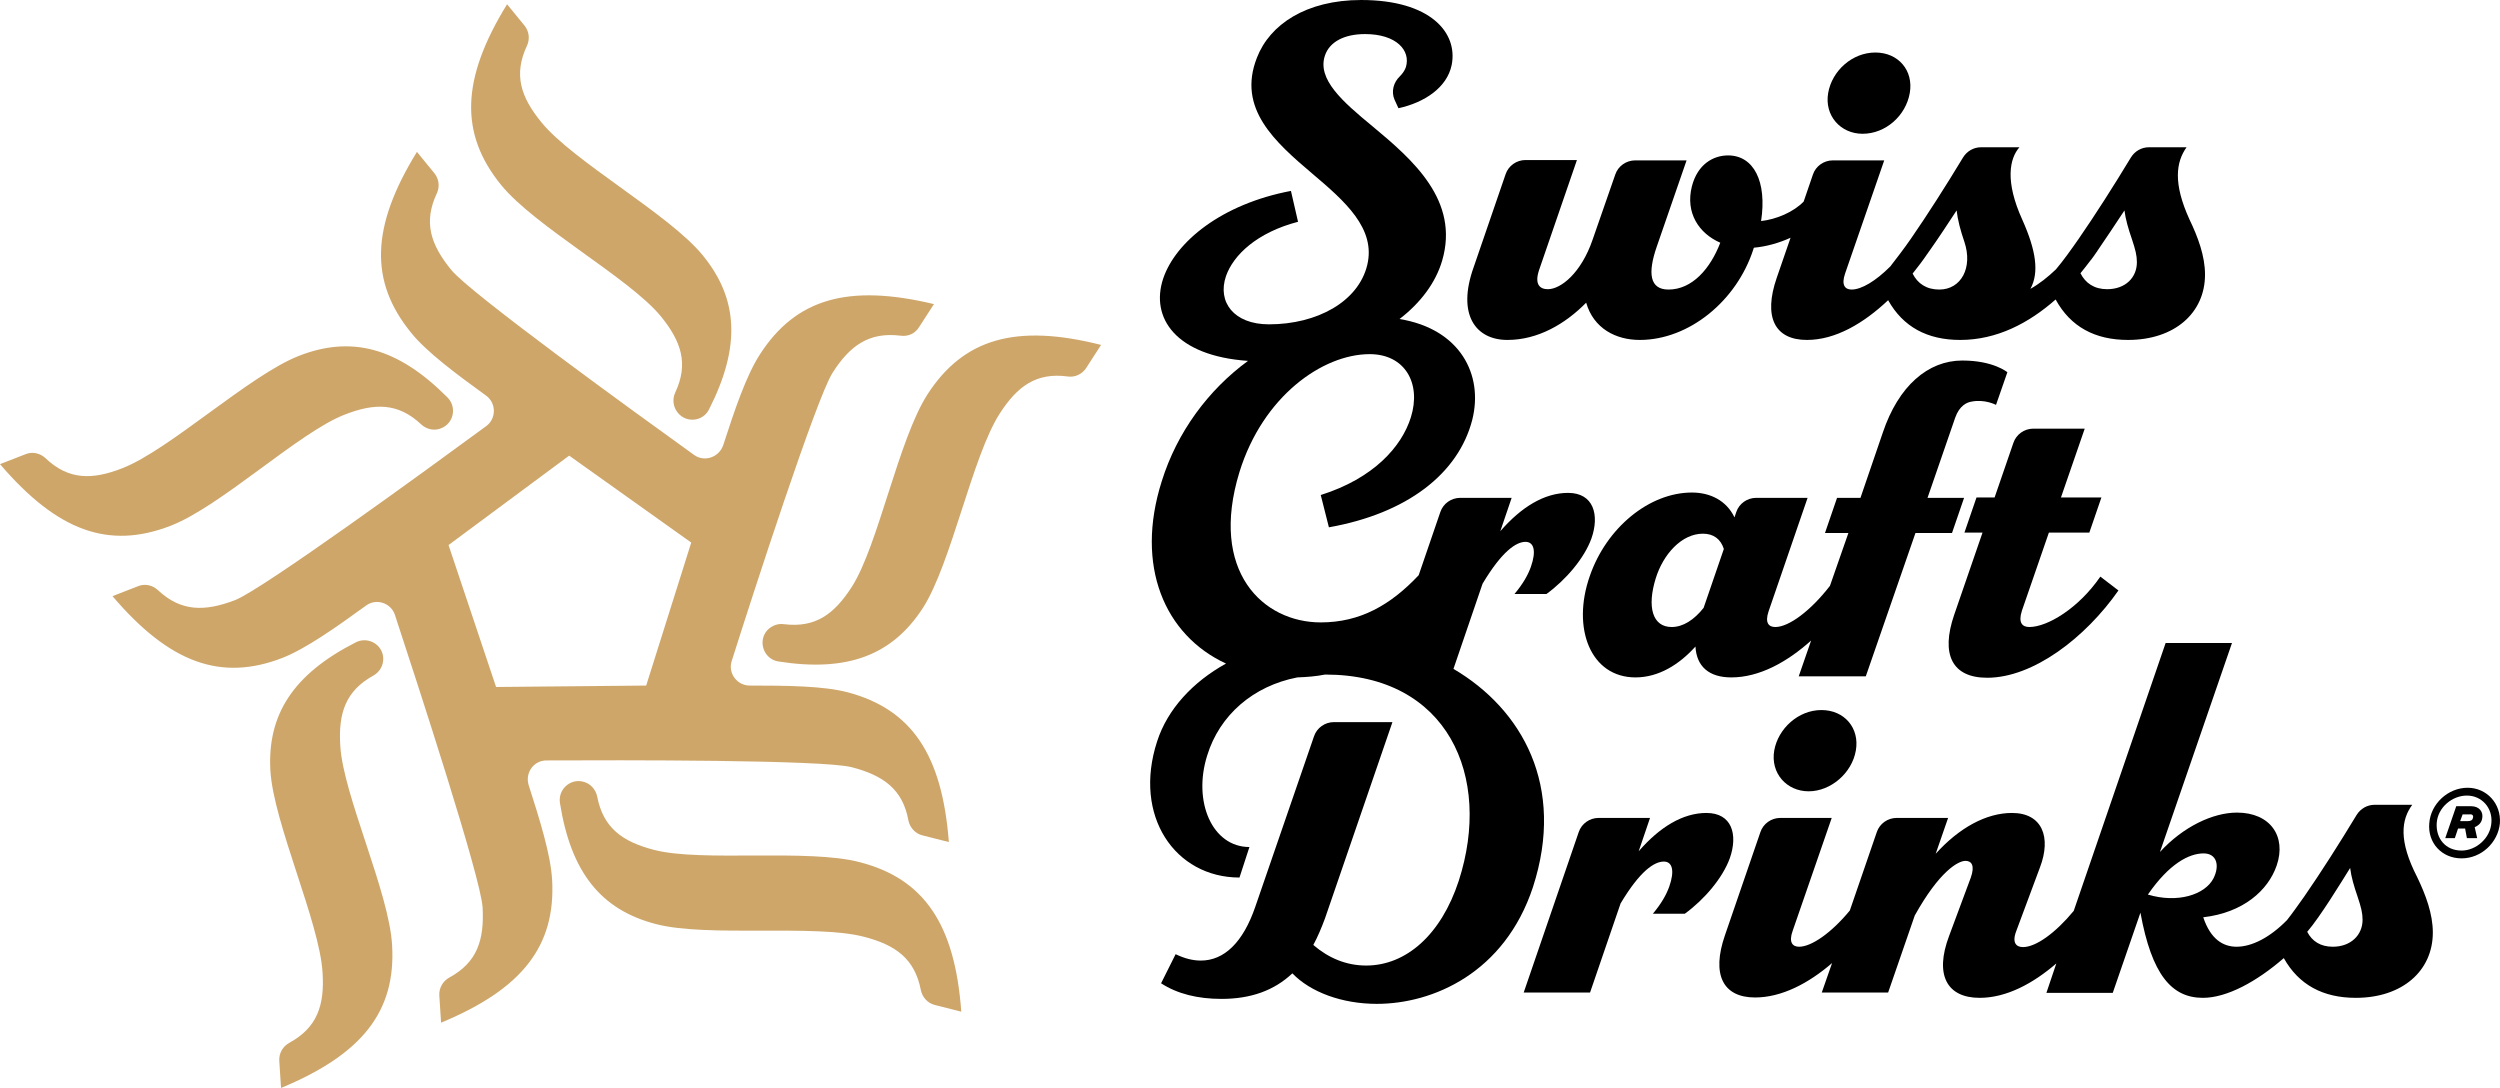 <?xml version="1.0" encoding="UTF-8"?>
<svg id="Calque_2" data-name="Calque 2" xmlns="http://www.w3.org/2000/svg" viewBox="0 0 704.53 306.6">
  <defs>
    <style>
      .cls-1 {
        fill: #cea66a;
      }
    </style>
  </defs>
  <g id="Calque_1-2" data-name="Calque 1">
    <g id="Design">
      <g>
        <path class="cls-1" d="M141.2,52.1c-11.7-14.4-11.3-29.8,1.7-50.9l4.9,6c1.3,1.6,1.6,3.8.7,5.7-3.8,8.1-1.8,14.4,4.1,21.6,9,11,36,25.9,45.4,37.4,10.1,12.3,10.8,25.8,1.8,43.5-1.7,3.4-6.4,3.9-8.8.9h0c-1.3-1.6-1.6-3.8-.7-5.7,3.8-8.1,1.7-14.4-4.1-21.5-8.8-10.7-35.5-25.3-45-37ZM48,148.2c14.1-5.4,36.2-26.3,49-31.3,8.6-3.4,15.2-3.4,21.7,2.7,1.5,1.4,3.7,1.9,5.6,1.1h0c3.6-1.4,4.5-6,1.8-8.7-14-14.1-27.1-17.5-41.9-11.7-13.8,5.4-36.4,26.4-49.6,31.6-8.6,3.4-15.3,3.4-21.8-2.8-1.5-1.4-3.7-1.9-5.6-1.1l-7.2,2.8c16.2,18.9,30.6,24.1,48,17.4ZM95.9,210.2c-.6-9.2,1.5-15.5,9.3-19.8,1.8-1,2.9-2.9,2.8-5h0c-.2-3.8-4.3-6.1-7.7-4.4-17.7,9-25,20.4-24.1,36.2.9,14.8,13.9,42.8,14.7,56.9.6,9.2-1.5,15.5-9.4,19.8-1.8,1-2.9,2.9-2.8,5l.5,7.7c22.9-9.5,32.4-21.6,31.3-40.2-.8-14.9-13.8-42.4-14.6-56.2ZM242.4,243c-14.6-3.9-44.8,0-58.1-3.5-8.9-2.3-14.3-6.2-16-15-.4-2-1.9-3.7-3.9-4.2h0c-3.7-1-7.2,2.2-6.6,6,3.1,19.6,11.6,30.1,27,34.1,14.3,3.8,45,0,58.7,3.6,8.9,2.3,14.3,6.2,16,15,.4,2,1.9,3.7,3.9,4.2l7.5,1.9c-1.8-24.7-10.5-37.4-28.5-42.1ZM261.4,111.1c-8.2,12.7-13.9,42.6-21.3,54.2-5,7.8-10.3,11.7-19.2,10.6-2-.3-4.1.7-5.2,2.4h0c-2,3.2-.1,7.5,3.6,8.1,19.6,3.1,32.2-1.8,40.8-15.1,8-12.5,13.9-42.7,21.6-54.7,5-7.8,10.4-11.7,19.2-10.5,2.1.3,4.1-.7,5.2-2.4l4.2-6.5c-24.1-6.1-38.8-1.7-48.9,13.9ZM155.6,248c1,18.6-8.4,30.7-31.3,40.2l-.5-7.7c-.1-2.1,1-4,2.8-5,7.9-4.3,9.9-10.6,9.4-19.8-.5-8.4-18.3-62.9-24.7-82.4-1.1-3.4-5.3-4.8-8.2-2.6-8.4,6.1-16.9,12.1-23.5,14.7-17.3,6.7-31.8,1.5-47.9-17.4l7.2-2.8c1.9-.8,4.1-.3,5.6,1.1,6.5,6.1,13.2,6.1,21.8,2.8,7.8-3.1,54.1-36.8,70.7-49,2.9-2.1,2.9-6.5,0-8.6-8.4-6.1-16.8-12.3-21.2-17.8-11.7-14.4-11.3-29.8,1.7-50.9l4.9,6c1.3,1.6,1.6,3.8.7,5.7-3.8,8.1-1.8,14.4,4.1,21.6,5.3,6.5,51.7,40.1,68.4,52.1,2.9,2.1,7,.7,8.2-2.7,3.2-9.9,6.5-19.7,10.4-25.7,10.1-15.6,24.8-19.9,49-14.1l-4.2,6.5c-1.1,1.8-3.1,2.7-5.2,2.4-8.9-1.1-14.3,2.8-19.2,10.5-4.5,7.1-22.2,61.6-28.4,81.2-1.1,3.4,1.5,6.9,5.1,6.9,10.4,0,20.8.1,27.6,1.9,18,4.8,26.6,17.5,28.5,42.2l-7.5-1.9c-2-.5-3.5-2.2-3.9-4.2-1.6-8.8-7.1-12.7-16-15-8.1-2.1-65.4-2-86-1.9-3.6,0-6.1,3.5-5,7,3.1,9.7,6.2,19.5,6.6,26.7ZM139.8,193.6l42.3-.4,12.7-40.3-34.4-24.5-34,25.2,13.4,40Z"/>
        <g>
          <path d="M524.9,37.7c6.5,0,12.2-5.1,13.3-11.5,1.1-6.3-3.2-11.4-9.7-11.4s-12.2,5.1-13.3,11.4c-1.1,6.4,3.5,11.5,9.7,11.5Z"/>
          <path d="M424.8,95.8c8.6,0,16.3-4.5,22.2-10.5,2.1,7.3,8.4,10.5,15.1,10.5,13.9,0,27.3-11,32-25.5,0-.1.1-.4.2-.5,3.4-.3,7-1.3,10.3-2.8l-3.9,11.3c-3.8,11-.6,17.5,8.5,17.5,8.1,0,16-4.7,22.9-11.2,4.2,7.5,11,11.2,20.3,11.2,10.3,0,19.3-4.7,26.9-11.4,4.2,7.7,11.1,11.4,20.4,11.4,13.1,0,21.7-7.6,21.7-18.4,0-5.3-2-10.6-4.4-15.6-4.6-10.1-3.8-16.1-.8-20.3h-10.6c-2.1,0-4,1.1-5.1,2.9-4.9,8.1-10,16.1-14.7,22.9-2.3,3.3-4.3,6.1-6.4,8.6-2.3,2.2-4.7,4.1-7.2,5.5,2.5-4.6,1.6-10.8-2.3-19.5-4.9-10.8-3.6-17.2-.8-20.4h-10.8c-2.1,0-4,1.1-5.1,2.9-4.9,8.1-10,16.1-14.7,22.9-2,2.9-4.1,5.6-5.8,7.8-4.1,4.1-8.1,6.5-10.9,6.5-1.8,0-3-1.2-1.8-4.6l11-31.8h-14.5c-2.5,0-4.8,1.6-5.6,4l-2.6,7.6c-2.9,3-7.7,5-12,5.5,1.7-11.2-2.1-18.5-9.3-18.5-4.2,0-8.6,2.5-10.2,8.7-1.9,7.5,2,13.3,8,15.9-2.8,7.3-7.9,13.2-14.6,13.2-5.3,0-5.9-4.6-3.3-12.1l8.4-24.3h-14.5c-2.5,0-4.8,1.6-5.6,4l-6.4,18.4c-3.2,9.3-8.9,13.9-12.6,13.9-2.2,0-3.8-1.3-2.5-5.3l10.7-31.1h-14.5c-2.5,0-4.8,1.6-5.6,4l-9,26.2c-4.8,13.4.6,20.5,9.5,20.5ZM589.2,73.3l.1-.1c.5-.7,1-1.3,1.5-2.1.1-.1.1-.2.2-.2v-.1h0c2.3-3.4,5.1-7.5,7.7-11.5.3,2.5,1.1,5.2,2.1,8.1,1,3,1.4,4.6,1.4,6.5,0,4.3-3.2,7.6-8.4,7.6-3.6,0-6.1-1.7-7.5-4.5,1-1.2,1.9-2.4,2.9-3.7ZM543.1,71.6c.1-.1.2-.3.3-.4,0-.1.1-.1.1-.2l.1-.1h0c2.7-3.8,5.3-7.8,7.8-11.6.3,2.7,1.1,5.7,2.2,8.9,2.4,7.2-.9,13.4-7.1,13.4-3.6,0-6.1-1.7-7.5-4.5,1.5-1.9,2.9-3.7,4.1-5.5Z"/>
          <path d="M560,191c13,0,27.7-11.3,37-24.6l-5.1-3.9c-6.1,8.9-14.9,14.2-20,14.2-2,0-3.2-1.2-2.1-4.6l7.6-22h11.4l3.4-9.9h-11.4l6.7-19.4h-14.5c-2.5,0-4.8,1.6-5.6,4l-5.3,15.4h-5.1l-3.4,9.9h5.1l-8,23.2c-3.8,11.1-.6,17.7,9.3,17.7Z"/>
          <path d="M480.9,229.1c-6.7,0-13.2,4-19.1,10.8l3.2-9.4h-14.5c-2.5,0-4.8,1.6-5.6,4l-15.5,45.2h18.7l8.6-25.1c5.5-9.2,9.5-11.8,12.2-11.8,2.4,0,3.1,2.6,1.5,7.1-.8,2.2-2.1,4.6-4.6,7.6h9c5.5-4,10.7-10.1,12.7-15.7,2.3-6.6.6-12.7-6.6-12.7Z"/>
          <path d="M679.8,226.8h-10.6c-2.1,0-4,1.1-5.1,2.9-4.9,8.1-10,16.1-14.7,22.9-1.8,2.5-3.3,4.7-4.9,6.7-4.8,4.9-9.9,7.5-14.2,7.5-3.7,0-7.3-2-9.4-8.3,11.3-1.3,18.3-7.6,20.7-14.6,2.8-8.2-1.8-14.9-11.2-14.9-6.8,0-15.2,4-21.7,11.1l20.3-58.9h-18.7l-25.9,75.5c-5.2,6.3-10.7,10.2-14.3,10.2-1.8,0-3.2-1.1-1.9-4.5l6.7-18c3.2-8.4.7-15.3-7.9-15.3-7.3,0-14.9,4.2-21.5,11.5l3.5-10.1h-14.5c-2.5,0-4.8,1.6-5.6,4l-7.6,22.1c-5.2,6.3-10.8,10.2-14.3,10.2-1.8,0-3-1.2-1.8-4.5l11-31.8h-14.5c-2.5,0-4.8,1.6-5.6,4l-10,29.1c-3.8,11-.6,17.5,8.5,17.5,7.5,0,15.1-4,21.7-9.7l-2.9,8.3h18.7l7.5-21.7c6.9-12.4,12.2-15.4,14.3-15.4,1.7,0,2.7,1.3,1.5,4.7l-6.1,16.4c-4.2,11.1-.6,17.5,8.6,17.5,7.5,0,15-4,21.6-9.7l-2.8,8.3h18.7l7.8-22.6c3.2,17.5,8.8,24,17.6,24,6.8,0,15.2-4.6,22.8-11.2,4.2,7.5,11,11.2,20.3,11.2,13.1,0,21.7-7.6,21.7-18.4,0-5.3-2-10.6-4.4-15.6-5.3-10.3-4.5-16.2-1.4-20.4ZM605.3,252.1c6-8.7,11.6-11.6,15.7-11.6,3.7,0,4.6,3.4,2.8,7-2.4,4.7-10.2,7.1-18.5,4.6ZM657.4,266.8c-3.4,0-5.8-1.5-7.2-4.2,3.7-4.3,9.6-14,12.1-18,.3,2.5,1.1,5.2,2.1,8.1,1,3,1.4,4.6,1.4,6.5,0,4.3-3.3,7.6-8.4,7.6Z"/>
          <path d="M409.6,188.5l8.2-24c5.5-9.2,9.5-11.8,12.1-11.8,2.4,0,3.1,2.6,1.5,7.1-.8,2.2-2.1,4.6-4.6,7.6h9c5.5-4,10.7-10.1,12.7-15.7,2.3-6.6.6-12.8-6.6-12.8-6.7,0-13.2,4-19.1,10.8l3.2-9.4h-14.5c-2.5,0-4.8,1.6-5.6,4l-6.1,17.8c-8,8.5-16.6,13.3-27.6,13.3-16.3,0-31.5-14.4-22.9-42.4,6.6-21.3,23.4-33.2,36.7-33.2,9.9,0,14.6,8.2,11.6,17.8-2.6,8.3-10.5,17.2-25.4,21.9l2.3,9.1c22-3.9,36.5-15.1,40.4-30.3,3.2-12.7-3.4-25.6-20.5-28.4,6-4.6,10.2-10.3,12-16.4,5-17-8.3-28.5-19.6-37.9-8.5-7-15.7-13.3-13.4-20,1.3-3.8,5.4-6,11.3-6,8.8,0,12.9,4.6,11.5,9.3-.3.9-.9,1.8-1.7,2.6-1.8,1.7-2.5,4.3-1.5,6.6l1.1,2.4c7.3-1.6,13.7-5.8,15-12.2,1.8-9.1-6-18.3-25.5-18.3-15.5,0-25.8,6.9-29.4,16.3-5.6,14.3,5.1,23.7,15.7,32.7,9.1,7.7,17.9,15.4,15.4,25.7s-14.1,16.7-27.7,16.7c-9.9,0-14.6-6.3-12.1-13.6,2.1-6,8.8-12.3,20.3-15.3l-2-8.7c-19.5,3.7-32.5,14.3-36,24.7-3.7,11.1,3.6,21.8,23.9,23.2-11.2,8.2-20,20.1-24.3,33.9-7.6,23.9.8,43.4,18.1,51.4-9.4,5.2-16.5,12.9-19.4,21.9-6.9,21.1,5.1,38.4,23.2,38.4l2.8-8.6c-10.5,0-16-12.8-11.9-25.8,3.5-11.4,13-19.6,25.4-22,2.7-.1,5.3-.3,7.8-.8h.1c34.5,0,47.1,28.7,37.6,58.1-5,15.3-14.9,23.9-26.1,23.9-5.6,0-10.6-2.1-14.9-5.8,1.2-2.2,2.3-4.8,3.3-7.5l19-55.3h-16.5c-2.5,0-4.8,1.6-5.6,4l-16.5,47.9c-3.5,10.3-8.9,15.3-15.4,15.3-2.3,0-4.6-.6-7.1-1.8l-4.1,8.2c4.6,3,10.4,4.4,17,4.4,8.2,0,14.8-2.3,20-7.2,5.1,5.3,14,8.6,23.8,8.6,15.8,0,36-8.7,44-32.9,9.2-28.4-3-50.1-22.4-61.5Z"/>
          <path d="M695.4,222c-5.5,0-10.4,4.5-10.8,10-.5,5.5,3.5,9.9,9.1,9.9s10.3-4.5,10.8-9.9c.4-5.5-3.7-10-9.1-10ZM702.1,231.9c-.3,4.3-4.3,7.8-8.4,7.8-4.5,0-7.3-3.4-7-7.8.3-4.3,4.3-7.7,8.5-7.7s7.3,3.5,6.9,7.7Z"/>
          <path d="M696.4,227.2h-4.2l-3.1,9h2.7l.9-2.7h2l.5,2.7h2.9l-.7-3.1c1.2-.5,1.9-1.3,2.1-2.4.4-1.9-.8-3.5-3.1-3.5ZM696.9,230.5c-.1.6-.6.9-1.4.9h-2.2l.7-1.9h2c.8-.1,1.1.4.9,1Z"/>
          <path d="M500,211.5c-1.1,6.4,3.5,11.5,9.7,11.5s12.2-5.1,13.3-11.5c1.1-6.3-3.2-11.4-9.7-11.4s-12.2,5.2-13.3,11.4Z"/>
          <path d="M539.8,150.2h10.3l3.4-9.9h-10.3l7.8-22.6c1.2-3.4,3.3-4.3,4.5-4.5,3.8-.8,7,.9,7,.9l3.2-9.2s-3.9-3.3-12.7-3.3c-9.7,0-18,7.2-22.4,20.3l-6.3,18.4h-6.6l-3.4,9.9h6.6l-5.2,14.9c-5.5,7.1-11.6,11.6-15.4,11.6-1.8,0-3-1.1-1.9-4.4l11-32h-14.5c-2.5,0-4.8,1.6-5.6,4l-.5,1.5c-2.3-4.8-6.9-7-12-7-12,0-24.1,9.9-28.8,23.6-5.1,14.6.2,28.5,12.9,28.5,6.5,0,12.3-3.6,16.9-8.7.3,5.6,3.8,8.7,10.1,8.7,7.9,0,15.7-4.3,22.5-10.4l-3.5,10.1h18.9l14-40.4ZM480.1,171.3c-2.7,3.4-5.8,5.4-9,5.4h0c-5.4,0-7-5.6-4.5-13.7,2.1-6.8,7.3-12.6,13.3-12.6,3,0,5,1.5,5.9,4.3l-5.7,16.6Z"/>
        </g>
      </g>
    </g>
  </g>
</svg>